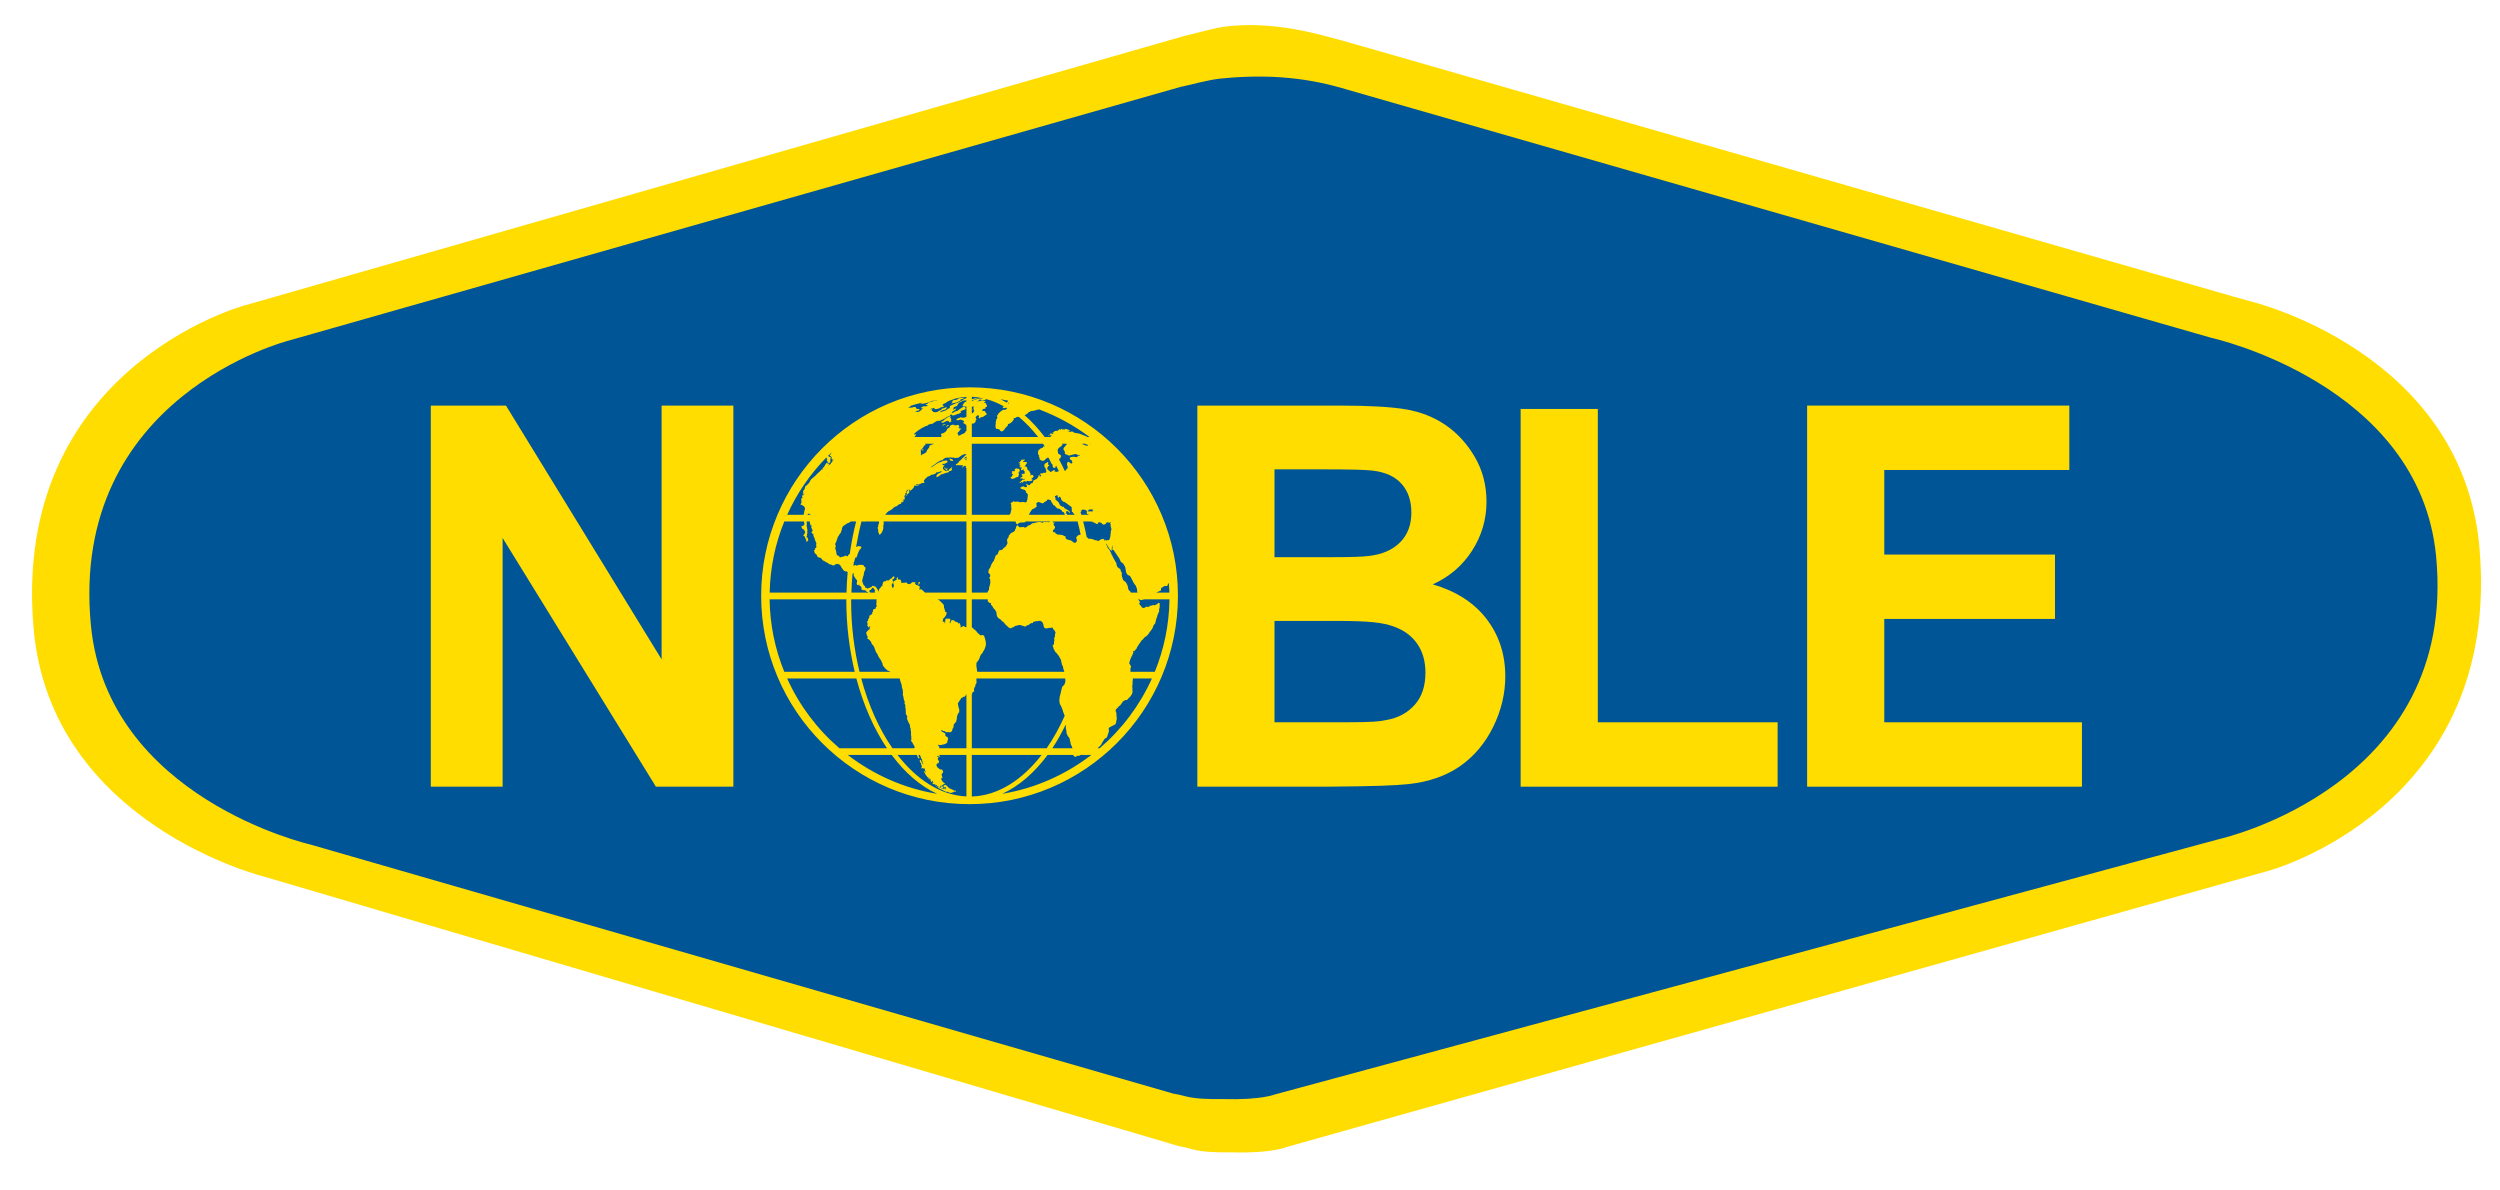 <?xml version="1.0" encoding="UTF-8" standalone="no"?>
<!DOCTYPE svg PUBLIC "-//W3C//DTD SVG 1.1//EN" "http://www.w3.org/Graphics/SVG/1.1/DTD/svg11.dtd">
<svg viewBox="0 0 147 70" width="458.258" height="218.218" version="1.1" xmlns="http://www.w3.org/2000/svg" xmlns:xlink="http://www.w3.org/1999/xlink" xml:space="preserve" xmlns:serif="http://www.serif.com/" style="fill-rule:evenodd;clip-rule:evenodd;stroke-linejoin:round;stroke-miterlimit:1.414;">
    <g transform="matrix(1,0,0,1,-42,-56)">
        <g>
            <clipPath id="_clip1">
                <rect x="43.884" y="57.477" width="144" height="66.289"/>
            </clipPath>
            <g clip-path="url(#_clip1)">
                <path d="M57.453,75.737C57.453,75.737 44.242,79.051 45.555,92.813C46.546,103.198 58.703,105.967 58.703,105.967L110.481,120.912C111.342,121.037 111.27,121.26 113.466,121.238C115.755,121.303 116.56,120.962 116.56,120.962L173.248,105.631C173.248,105.631 187.527,102.451 186.213,88.692C185.221,78.307 172.71,75.576 172.71,75.576L120.927,60.703C118.686,60.019 116.346,59.726 113.32,60.029C112.543,60.106 111.617,60.389 110.904,60.533L57.453,75.737Z" style="fill:rgb(0,85,150);fill-rule:nonzero;"/>
                <path d="M121.238,61.277C119.041,60.607 116.746,60.322 113.781,60.619C113.018,60.694 112.11,60.97 111.411,61.111L59.009,76.018C59.009,76.018 46.056,79.267 47.344,92.758C48.316,102.938 60.234,105.653 60.234,105.653L110.995,120.307C111.841,120.43 111.772,120.648 113.923,120.626C116.168,120.689 116.956,120.355 116.956,120.355L172.533,105.326C172.533,105.326 186.532,102.209 185.244,88.718C184.271,78.535 172.006,75.859 172.006,75.859L121.238,61.277ZM117.646,123.446C117.646,123.446 116.812,123.826 114.436,123.758C112.156,123.782 112.231,123.535 111.336,123.398L57.606,107.568C57.606,107.568 44.993,104.508 43.977,92.964C42.631,77.674 56.348,73.97 56.348,73.97L111.666,58.106C112.407,57.948 113.368,57.631 114.175,57.547C117.315,57.204 120.089,58.166 122.485,58.831L173.356,73.447L174.319,73.716C174.319,73.716 186.775,76.656 187.792,88.2C189.136,103.49 175.42,107.194 175.42,107.194" style="fill:rgb(255,221,0);fill-rule:nonzero;"/>
            </g>
        </g>
        <path d="M67.331,102.257L67.331,79.848L71.751,79.848L80.902,94.771L80.902,79.848L85.122,79.848L85.122,102.257L80.567,102.257L71.553,87.631L71.553,102.257" style="fill:rgb(255,221,0);fill-rule:nonzero;"/>
        <g>
            <path d="M120.571,92.51C122.615,92.51 123.312,92.618 123.925,92.83C124.538,93.043 125.006,93.384 125.33,93.85C125.654,94.315 125.816,94.882 125.816,95.551C125.816,96.341 125.606,96.972 125.186,97.442C124.766,97.913 124.223,98.21 123.554,98.33C123.118,98.422 122.723,98.47 121.103,98.47L116.941,98.47L116.941,92.51L120.571,92.51ZM112.404,102.257L120.019,102.257C122.896,102.235 124.082,102.185 124.835,102.103C126.034,101.971 127.044,101.616 127.863,101.042C128.682,100.466 129.328,99.698 129.803,98.736C130.274,97.774 130.511,96.785 130.511,95.767C130.511,94.474 130.142,93.348 129.406,92.39C128.669,91.435 127.616,90.758 126.246,90.36C127.217,89.923 127.987,89.266 128.554,88.387C129.121,87.509 129.406,86.546 129.406,85.495C129.406,84.528 129.176,83.652 128.719,82.87C128.262,82.09 127.691,81.468 127.004,80.995C126.316,80.527 125.54,80.218 124.67,80.071C123.802,79.922 122.482,79.848 120.712,79.848L112.404,79.848L112.404,102.257ZM119.52,83.597C121.634,83.597 122.282,83.623 122.727,83.674C123.475,83.765 124.04,84.026 124.419,84.458C124.798,84.89 124.988,85.45 124.988,86.141C124.988,86.863 124.768,87.446 124.328,87.888C123.888,88.33 123.283,88.596 122.515,88.687C122.09,88.738 121.634,88.764 119.884,88.764L116.941,88.764L116.941,83.597" style="fill:rgb(255,221,0);fill-rule:nonzero;"/>
            <path d="M131.414,102.257L131.414,80.047L135.952,80.047L135.952,98.47L146.524,98.47L146.524,102.257" style="fill:rgb(255,221,0);fill-rule:nonzero;"/>
            <path d="M148.259,102.257L148.259,79.848L163.676,79.848L163.676,83.635L152.795,83.635L152.795,88.608L162.834,88.608L162.834,92.393L152.795,92.393L152.795,98.47L164.419,98.47L164.419,102.257" style="fill:rgb(255,221,0);fill-rule:nonzero;"/>
            <path d="M94.921,89.918L94.917,89.914C94.917,89.914 94.918,89.914 94.918,89.916C94.919,89.916 94.92,89.918 94.921,89.918Z" style="fill:rgb(255,221,0);"/>
            <path d="M94.925,89.923C94.924,89.923 94.922,89.921 94.921,89.918L94.929,89.928C94.928,89.928 94.926,89.926 94.925,89.923Z" style="fill:rgb(255,221,0);"/>
            <path d="M94.914,89.909C94.912,89.909 94.911,89.906 94.911,89.906L94.917,89.914C94.916,89.911 94.914,89.911 94.914,89.909Z" style="fill:rgb(255,221,0);"/>
            <path d="M93.564,87.538C93.563,87.538 93.561,87.54 93.56,87.54L93.584,87.533C93.582,87.533 93.578,87.535 93.573,87.535C93.57,87.535 93.566,87.538 93.564,87.538Z" style="fill:rgb(255,221,0);"/>
            <path d="M95.946,90.365L96.037,90.365L96.073,90.312L96.087,90.214L95.989,90.235L96.009,90.252L96.002,90.334" style="fill:rgb(255,221,0);"/>
            <path d="M97.47,80.957L97.371,81.017L97.463,81.01L97.618,80.94L97.626,80.933L97.568,80.933" style="fill:rgb(255,221,0);"/>
            <path d="M97.612,83.554L97.554,83.532L97.576,83.47L97.52,83.515L97.54,83.554L97.59,83.597L97.669,83.645L97.696,83.582L97.775,83.546L97.682,83.554" style="fill:rgb(255,221,0);"/>
            <path d="M97.994,83.018L97.944,82.99L97.873,82.973L97.795,82.973L97.853,83.018L97.853,83.064L97.909,83.088L97.974,83.102L98.044,83.102L98.036,83.05" style="fill:rgb(255,221,0);"/>
            <path d="M97.632,81.077L97.632,81.115L97.739,81.053L97.809,80.993L97.732,80.993" style="fill:rgb(255,221,0);"/>
            <path d="M97.938,80.678L97.93,80.626L97.881,80.58L97.873,80.52L97.93,80.45L97.775,80.506L97.675,80.566L97.554,80.654L97.469,80.738L97.306,80.798L97.428,80.798L97.349,80.875L97.448,80.858L97.576,80.798L97.689,80.746L97.753,80.746L97.789,80.782L97.809,80.837L97.958,80.777L97.91,80.738" style="fill:rgb(255,221,0);"/>
            <path d="M95.966,84.502L95.896,84.516L95.811,84.53L95.783,84.576L95.874,84.562L95.966,84.547L96.072,84.502L96.045,84.47" style="fill:rgb(255,221,0);"/>
            <path d="M97.554,102.168L97.511,102.151L97.511,102.197L97.456,102.197L97.491,102.271L97.54,102.302L97.605,102.271L97.632,102.302L97.576,102.338L97.646,102.422L97.597,102.408L97.52,102.334L97.526,102.408L97.47,102.384L97.371,102.355L97.293,102.317L97.164,102.264L97.058,102.218L96.959,102.182L97.009,102.218L97.094,102.264L97.158,102.271L97.15,102.317L97.236,102.355L97.264,102.401L97.335,102.401L97.391,102.454L97.448,102.454L97.476,102.49L97.605,102.545L97.697,102.574L97.732,102.545L97.789,102.595L97.86,102.626L97.924,102.61L98.022,102.648L97.958,102.588L98.044,102.588L98.101,102.545L98.193,102.545L98.227,102.528L98.207,102.49L98.136,102.49L98.064,102.468L97.994,102.422L97.895,102.384L97.795,102.334L97.739,102.271L97.689,102.218L97.59,102.151" style="fill:rgb(255,221,0);"/>
            <path d="M98.022,79.565L97.944,79.618L98.022,79.618L97.987,79.668L97.93,79.738L98.101,79.692L98.243,79.668L98.398,79.594L98.504,79.526L98.454,79.495L98.639,79.445L98.724,79.375L98.597,79.406L98.526,79.399L98.412,79.414L98.314,79.459L98.249,79.519L98.157,79.51L98.058,79.534" style="fill:rgb(255,221,0);"/>
            <path d="M96.179,82.454L96.222,82.476L96.278,82.507L96.299,82.44L96.271,82.423" style="fill:rgb(255,221,0);"/>
            <path d="M101.485,84.043L101.421,84.043L101.442,84.113L101.492,84.158L101.591,84.142L101.676,84.113L101.761,84.06L101.868,84.043L101.888,83.976L101.91,83.909L101.904,83.827L101.888,83.758L101.967,83.705L101.953,83.623L101.925,83.57L101.854,83.556L101.776,83.542L101.691,83.57L101.641,83.638L101.691,83.662L101.655,83.705L101.591,83.705L101.52,83.705L101.485,83.758L101.535,83.789L101.478,83.827L101.527,83.88L101.585,83.88L101.52,83.962" style="fill:rgb(255,221,0);"/>
            <path d="M101.995,83.239L101.946,83.314L101.946,83.366L102.009,83.345L101.995,83.412L101.917,83.465L101.981,83.465L101.981,83.518L102.038,83.45L102.074,83.503L102.031,83.602L102.06,83.652L102.144,83.623L102.222,83.602L102.186,83.662L102.23,83.722L102.278,83.722L102.244,83.789L102.244,83.856L102.18,83.863L102.081,83.856L102.095,83.894L102.052,83.947L102.115,83.947L102.115,84.029L102.06,84.06L101.995,84.098L102.009,84.142L102.087,84.127L102.138,84.142L102.195,84.18L102.272,84.142L102.23,84.209L102.173,84.209L102.109,84.209L102.06,84.278L102.003,84.329L101.932,84.391L101.989,84.406L102.06,84.346L102.152,84.377L102.173,84.31L102.25,84.293L102.336,84.324L102.407,84.278L102.491,84.293L102.576,84.293L102.676,84.264L102.726,84.194L102.634,84.18L102.684,84.113L102.746,84.074L102.775,84L102.746,83.947L102.684,83.923L102.634,83.923L102.599,83.962L102.57,83.93L102.606,83.894L102.591,83.842L102.563,83.796L102.542,83.743L102.513,83.676L102.443,83.652L102.407,83.585L102.393,83.503L102.357,83.45L102.294,83.422L102.222,83.422L102.272,83.383L102.322,83.328L102.357,83.261L102.385,83.208L102.371,83.165L102.287,83.165L102.222,83.165L102.144,83.172L102.18,83.112L102.264,83.057L102.25,83.021L102.158,83.028L102.066,83.028L102.031,83.095L101.981,83.148L101.975,83.201L101.925,83.172L101.889,83.201L101.925,83.239" style="fill:rgb(255,221,0);"/>
            <path d="M108.473,95.501L108.468,95.402L108.475,95.29L108.51,95.191L108.453,95.093L108.396,94.997L108.425,94.898L108.453,94.793L108.496,94.694L108.532,94.61L108.589,94.5L108.637,94.387L108.637,94.265L108.701,94.289L108.766,94.205L108.83,94.138L108.865,94.039L108.922,93.972L108.972,93.874L109.042,93.792L109.085,93.708L109.147,93.641L109.205,93.595L109.268,93.514L109.333,93.446L109.404,93.415L109.468,93.348L109.531,93.278L109.581,93.197L109.645,93.115L109.686,93.055L109.751,92.971L109.786,92.89L109.822,92.791L109.865,92.722L109.927,92.654L109.95,92.542L109.971,92.46L109.999,92.362L110.035,92.28L110.056,92.182L110.084,92.114L110.12,92.03L110.162,91.932L110.155,91.819L110.183,91.735L110.19,91.625L110.19,91.474L110.098,91.445L110.042,91.526L109.964,91.555L109.879,91.594L109.801,91.572L109.73,91.608L109.645,91.608L109.56,91.67L109.489,91.692L109.397,91.67L109.326,91.721L109.255,91.752L109.176,91.735L109.128,91.692L109.071,91.608L109.014,91.541L108.964,91.488L109.035,91.445L109,91.346L108.936,91.262L108.917,91.241L109.004,91.241L109.023,91.27L109.086,91.289L109.232,91.255L109.266,91.241L110.765,91.241C110.745,92.748 110.44,94.183 109.903,95.501L108.473,95.501ZM106.658,99.998L106.545,99.998L106.554,99.986L106.611,99.926L106.675,99.866L106.745,99.79L106.788,99.708L106.837,99.617L106.894,99.535L106.937,99.458L107.022,99.398L107.086,99.355L107.121,99.257L107.156,99.144L107.192,99.053L107.206,98.971L107.213,98.911L107.171,98.88L107.235,98.767L107.305,98.738L107.355,98.707L107.461,98.654L107.532,98.623L107.588,98.58L107.632,98.482L107.639,98.383L107.66,98.309L107.667,98.194L107.652,98.112L107.646,97.985L107.632,97.872L107.596,97.812L107.616,97.714L107.681,97.646L107.737,97.601L107.795,97.517L107.857,97.488L107.929,97.39L107.986,97.308L108.043,97.231L108.113,97.193L108.177,97.164L108.284,97.15L108.333,97.08L108.418,97.006L108.475,96.938L108.532,96.854L108.574,96.773L108.595,96.674L108.582,96.562L108.589,96.463L108.574,96.35L108.595,96.238L108.595,96.156L108.582,96.254L108.608,95.959L108.614,95.894L109.733,95.894C109.018,97.481 107.964,98.88 106.658,99.998ZM106.384,87.763L106.313,87.732L106.249,87.703L106.171,87.689L106.086,87.672L106.008,87.689L105.965,87.612L105.904,87.612C105.84,87.29 105.77,86.974 105.691,86.664L106.127,86.664L106.124,86.669L106.255,86.669L106.242,86.712L106.319,86.712L106.49,86.82L106.581,86.772L106.589,86.7L106.669,86.712L106.776,86.76L106.82,86.82L106.892,86.851L106.996,86.82L107.093,86.7L107.234,86.743L107.286,86.683L107.308,86.729L107.276,86.789L107.311,86.851L107.302,86.911L107.355,87.125L107.325,87.202L107.282,87.586L107.227,87.749L107.128,87.763L107.05,87.778L106.994,87.732L106.986,87.792L106.923,87.763L106.923,87.703L106.831,87.689L106.753,87.703L106.682,87.749L106.618,87.792L106.554,87.816L106.462,87.763L106.384,87.763ZM100.926,102.677C101.918,102.226 102.824,101.434 103.598,100.392L105.037,100.392L105.036,100.409L105.058,100.392L105.103,100.392L105.136,100.438L105.186,100.498L105.264,100.498L105.313,100.454L105.391,100.438L105.483,100.438L105.533,100.392L105.824,100.392L105.887,100.409L105.902,100.392L106.168,100.392C104.664,101.546 102.88,102.355 100.926,102.677ZM99.143,100.392L103.245,100.392C102.104,101.866 100.686,102.785 99.143,102.835L99.143,100.392ZM99.143,96.823L99.164,96.823L99.156,96.742L99.221,96.694L99.285,96.641L99.27,96.545L99.285,96.454L99.348,96.355L99.355,96.259L99.419,96.161L99.419,96.062L99.412,95.971L99.412,95.894L104.633,95.894L104.646,96.012L104.633,96.125L104.604,96.209L104.562,96.29L104.497,96.336L104.449,96.42L104.42,96.53L104.392,96.643L104.371,96.742L104.348,96.84L104.314,96.938L104.307,97.037L104.292,97.133L104.292,97.217L104.3,97.308L104.335,97.428L104.377,97.488L104.413,97.57L104.449,97.668L104.491,97.759L104.512,97.872L104.555,97.954L104.576,98.035L104.609,98.078C104.297,98.782 103.94,99.425 103.542,99.998L99.143,99.998L99.143,96.823ZM99.143,91.241L100.082,91.241L100.082,91.361L100.138,91.414L100.202,91.459L100.258,91.445L100.273,91.572L100.33,91.608L100.379,91.692L100.415,91.766L100.477,91.819L100.535,91.903L100.585,91.985L100.598,92.083L100.606,92.165L100.634,92.249L100.705,92.347L100.783,92.39L100.854,92.446L100.918,92.527L101.016,92.587L101.088,92.686L101.152,92.753L101.23,92.82L101.315,92.904L101.393,92.933L101.45,92.95L101.527,92.89L101.613,92.873L101.676,92.806L101.768,92.791L101.854,92.767L101.916,92.753L101.996,92.753L102.109,92.791L102.18,92.806L102.272,92.851L102.329,92.806L102.407,92.767L102.471,92.753L102.534,92.707L102.619,92.64L102.719,92.64L102.754,92.573L102.846,92.542L102.924,92.527L102.995,92.527L103.08,92.506L103.172,92.506L103.243,92.542L103.321,92.626L103.356,92.753L103.385,92.89L103.476,92.95L103.548,92.95L103.626,92.933L103.697,92.918L103.775,92.918L103.838,92.904L103.902,92.904L103.917,93.002L103.973,93.017L104.016,93.098L104.065,93.182L104.037,93.295L104.03,93.415L104.002,93.497L103.966,93.581L104.016,93.612L103.98,93.694L103.98,93.792L103.966,93.89L103.888,93.958L103.931,94.056L103.952,94.152L104.002,94.236L104.052,94.334L104.129,94.402L104.179,94.469L104.228,94.529L104.278,94.596L104.314,94.68L104.363,94.762L104.399,94.846L104.399,94.93L104.427,94.973L104.434,95.057L104.468,95.124L104.512,95.222L104.519,95.318L104.555,95.402L104.583,95.501L99.46,95.501L99.462,95.482L99.441,95.386L99.433,95.287L99.412,95.189L99.412,95.09L99.419,94.963L99.483,94.896L99.54,94.812L99.596,94.702L99.625,94.603L99.674,94.505L99.703,94.459L99.774,94.392L99.809,94.308L99.866,94.226L99.901,94.145L99.936,94.046L99.965,93.948L99.972,93.818L99.958,93.722L99.93,93.602L99.901,93.49L99.859,93.377L99.774,93.338L99.696,93.36L99.618,93.338L99.568,93.278L99.49,93.226L99.441,93.156L99.391,93.096L99.313,93.029L99.235,92.962L99.156,92.894L99.143,92.894L99.143,91.241ZM99.143,86.664L101.703,86.664L101.707,86.669L101.768,86.806L101.834,86.834L101.902,86.76L101.969,86.729L102.276,86.712L102.307,86.664L103.744,86.664L103.711,86.693L103.64,86.71L103.541,86.678L103.491,86.71L103.392,86.678L103.335,86.724L103.272,86.738L103.229,86.71L103.151,86.693L103.073,86.693L103.016,86.71L102.953,86.71L102.889,86.738L102.797,86.755L102.705,86.77L102.634,86.815L102.57,86.875L102.506,86.89L102.435,86.904L102.407,86.964L102.315,87.01L102.251,87.026L102.173,86.978L102.116,86.995L102.024,86.995L101.967,87.01L101.882,86.95L101.854,86.89L101.783,86.904L101.748,86.995L101.726,87.07L101.691,87.146L101.655,87.228L101.57,87.288L101.492,87.319L101.421,87.365L101.372,87.439L101.315,87.499L101.308,87.566L101.272,87.643L101.223,87.689L101.216,87.845L101.251,87.905L101.209,88.01L101.159,88.094L101.102,88.169L101.016,88.214L100.968,88.296L100.867,88.342L100.762,88.358L100.712,88.44L100.684,88.531L100.649,88.598L100.571,88.644L100.535,88.69L100.506,88.788L100.477,88.862L100.436,88.975L100.372,89.057L100.323,89.134L100.28,89.215L100.236,89.345L100.195,89.419L100.145,89.472L100.131,89.561L100.11,89.659L100.167,89.726L100.223,89.803L100.223,89.902L100.167,89.969L100.216,90.065L100.23,90.156L100.23,90.254L100.216,90.35L100.188,90.449L100.159,90.547L100.152,90.677L100.096,90.758L100.06,90.842L100.054,90.845L99.143,90.845L99.143,86.664ZM99.143,82.09L103.327,82.09C103.365,82.14 103.397,82.202 103.433,82.255L103.425,82.27L103.368,82.231L103.296,82.342L103.206,82.354L103.025,82.514L103.06,82.565L103.024,82.615L103.056,82.74L103.109,82.805L103.079,82.855L103.099,82.908L103.172,82.894L103.126,82.944L103.123,83.009L103.253,83.088L103.338,83.1L103.42,83.062L103.532,82.944L103.582,82.944L103.608,82.894L103.664,82.932L103.835,83.27L103.904,83.335L103.886,83.388L103.937,83.508L104.07,83.508L104.053,83.455L104.095,83.388L104.103,83.388C104.157,83.494 104.211,83.597 104.263,83.702L104.114,83.75L103.991,83.71L104.033,83.683L103.988,83.628L103.789,83.75L103.726,83.75L103.738,83.695L103.635,83.654L103.631,83.614L103.565,83.573L103.627,83.414L103.694,83.388L103.688,83.335L103.626,83.335L103.634,83.165L103.566,83.179L103.53,83.23L103.455,83.244L103.403,83.335L103.424,83.482L103.48,83.52L103.487,83.602L103.528,83.654L103.495,83.683L103.534,83.722L103.493,83.762L103.489,83.815L103.358,83.789L103.326,83.83L103.225,83.83L103.164,83.858L103.167,83.928L103.214,83.94L103.216,83.981L103.173,84.022L103.125,83.993L103.121,83.914L103.085,83.928L103.044,84.048L102.964,84.158L102.761,84.257L102.733,84.382L102.581,84.451L102.562,84.521L102.437,84.521L102.409,84.451L102.342,84.451L102.396,84.634L102.25,84.648L102.213,84.59L102.007,84.648L102.014,84.732L102.267,84.816L102.334,84.902L102.323,84.946L102.412,85.032L102.442,85.104L102.408,85.378L102.355,85.524L102.293,85.538L102.119,85.507L102.015,85.538L101.841,85.493L101.667,85.507L101.576,85.466L101.53,85.538L101.456,85.553L101.423,85.596L101.468,85.699L101.453,85.774L101.476,85.92L101.418,86.186L101.371,86.246L101.367,86.27L99.143,86.27L99.143,82.09ZM99.143,80.904L99.256,80.904L99.37,80.806L99.355,80.746L99.412,80.678L99.405,80.626L99.362,80.566L99.384,80.498L99.504,80.4L99.575,80.474L99.54,80.558L99.589,80.602L99.689,80.534L99.816,80.506L99.887,80.45L100.022,80.369L100.008,80.316L99.972,80.27L99.93,80.227L99.915,80.165L99.787,80.165L99.745,80.114L99.823,80.045L99.951,80.023L99.93,79.963L100.028,79.91L100.043,79.843L99.993,79.795L99.979,79.721L99.944,79.692L99.845,79.675L99.936,79.615L99.972,79.572L99.859,79.586L99.823,79.555L99.774,79.548L99.625,79.586L99.54,79.586L99.412,79.625L99.533,79.565L99.582,79.505L99.703,79.45L99.724,79.414L99.618,79.428L99.455,79.466L99.277,79.519L99.164,79.586L99.143,79.598L99.143,79.56L99.171,79.541L99.298,79.488L99.397,79.45L99.561,79.421L99.469,79.414L99.362,79.414L99.242,79.45L99.143,79.478L99.143,79.416L99.15,79.414L99.143,79.406L99.143,79.332C99.37,79.339 99.593,79.375 99.814,79.423L99.781,79.428L99.689,79.466L99.625,79.526L99.682,79.541L99.781,79.526L99.873,79.541L99.944,79.495L99.982,79.466C100.34,79.56 100.69,79.704 101.029,79.896L100.95,79.954L100.993,80.002L101.135,79.978L101.158,79.966C101.18,79.98 101.203,79.99 101.225,80.002L101.12,80.098L100.993,80.098L100.879,80.16L100.787,80.242L100.709,80.316L100.674,80.39L100.61,80.46L100.653,80.534L100.624,80.618L100.56,80.7L100.582,80.746L100.546,80.806L100.553,80.918L100.538,80.971L100.538,81.13L100.582,81.218L100.702,81.228L100.773,81.257L100.794,81.317L100.887,81.37L100.964,81.348L101.05,81.264L101.099,81.19L101.163,81.115L101.248,81.038L101.269,80.942L101.383,80.897L101.489,80.82L101.553,80.746L101.603,80.678L101.61,80.58L101.688,80.587L101.752,80.534L101.865,80.506L101.901,80.506C102.302,80.842 102.685,81.235 103.041,81.694L99.143,81.694L99.143,80.904ZM99.143,80.088L99.277,80.045L99.248,80.114L99.291,80.16L99.242,80.227L99.199,80.287L99.143,80.311L99.143,80.088ZM99.143,79.925L99.263,79.879L99.228,79.932L99.27,80.002L99.143,80.081L99.143,79.925ZM101.333,79.675L101.311,79.742C101.294,79.73 101.277,79.723 101.26,79.714L101.333,79.675ZM101.285,79.56L101.269,79.572L101.248,79.625L101.182,79.67C101.064,79.606 100.95,79.529 100.83,79.474C100.983,79.498 101.134,79.529 101.285,79.56ZM102.34,80.369L102.411,80.309L102.475,80.249L102.574,80.196L102.659,80.16L102.765,80.16L102.886,80.122L102.992,80.098L103.096,80.071C104.166,80.472 105.164,81.019 106.062,81.694L105.927,81.694L105.91,81.674L105.485,81.502L105.137,81.437L105.111,81.391L105.021,81.367L104.97,81.391L104.868,81.379L104.749,81.334L104.85,81.346L104.914,81.302L104.722,81.235L104.611,81.214L104.582,81.29L104.536,81.235L104.483,81.278L104.453,81.204L104.402,81.226L104.377,81.269L104.296,81.235L104.194,81.324L104.006,81.346L103.963,81.413L103.886,81.437L103.9,81.48L103.948,81.492L103.889,81.535L103.87,81.492L103.827,81.526L103.828,81.458L103.71,81.535L103.765,81.571L103.664,81.593L103.615,81.65L103.693,81.605L103.862,81.583L103.785,81.65L103.775,81.694L103.425,81.694C103.057,81.206 102.662,80.777 102.245,80.412L102.34,80.369ZM106.133,82.09L106.16,82.109L106.064,82.09L106.133,82.09ZM105.619,82.09L105.796,82.09L105.872,82.135L105.937,82.135L105.977,82.207L105.865,82.207L105.63,82.109L105.619,82.09ZM104.341,82.894L104.406,82.817L104.37,82.766L104.219,82.666L104.187,82.452L104.253,82.342L104.424,82.219L104.484,82.123L104.418,82.09L104.728,82.09L104.706,82.147L104.542,82.342L104.526,82.414L104.615,82.565L104.616,82.69L104.855,82.79L105.183,82.704L105.296,82.704L105.39,82.766L105.451,82.754L105.515,82.817L105.409,82.79L105.317,82.882L105.111,82.855L104.946,82.882L104.892,82.92L104.953,83.047L105.015,83.062L105.059,83.218L105.018,83.256L104.954,83.244L104.846,83.153L104.772,83.165L104.735,83.297L104.783,83.467L104.766,83.549L104.695,83.59L104.682,83.654L104.633,83.683L104.607,83.683C104.495,83.45 104.385,83.218 104.263,82.999L104.38,82.92L104.341,82.894ZM104.236,85.277L104.273,85.248L104.277,85.188L104.364,85.248L104.425,85.421L104.538,85.507L104.611,85.524L105.012,85.817L105.027,86.083L105.085,86.129L105.185,86.27L104.749,86.27L104.745,86.232L104.676,86.186L104.714,86.038L104.835,86.083L104.852,86.141L104.896,86.158L104.911,86.098L104.838,86.023L104.556,85.86L104.582,85.802L104.477,85.802L104.332,85.714L104.24,85.524L104.062,85.378L104.062,85.262L104.027,85.217L104.032,85.162L104.082,85.162L104.138,85.116L104.2,85.13L104.185,85.176L104.236,85.277ZM102.934,85.596L103.055,85.507L103.285,85.596L103.356,85.582L103.406,85.524L103.546,85.45L103.573,85.392L103.623,85.363L103.8,85.421L103.817,85.507L103.921,85.654L103.936,85.714L103.999,85.714L104.126,85.86L104.192,85.906L104.277,85.906L104.435,86.023L104.475,86.098L104.563,86.129L104.615,86.27L102.525,86.27L102.517,86.215L102.687,85.949L102.824,85.891L102.959,85.788L102.934,85.596ZM104.675,98.849L104.697,98.94L104.711,99.053L104.718,99.144L104.76,99.211L104.789,99.288L104.853,99.355L104.895,99.43L104.909,99.535L104.938,99.617L104.952,99.722L104.98,99.806L105.023,99.881L105.058,99.986L105.058,99.998L103.876,99.998C104.162,99.574 104.419,99.103 104.66,98.614L104.675,98.669L104.668,98.767L104.675,98.849ZM105.306,87.689L105.32,87.763L105.306,87.845L105.264,87.89L105.214,87.922L105.143,87.905L105.065,87.845L104.973,87.778L104.853,87.749L104.775,87.732L104.697,87.689L104.661,87.643L104.654,87.545L104.576,87.514L104.491,87.47L104.413,87.454L104.307,87.439L104.215,87.439L104.151,87.408L104.065,87.365L104.037,87.288L103.986,87.305L103.924,87.274L103.909,87.19L103.952,87.146L104.009,87.086L104.037,87.01L104.016,86.935L103.973,86.904L103.945,86.798L103.986,86.77L104.016,86.693L103.931,86.738L103.896,86.664L105.364,86.664C105.431,86.918 105.486,87.18 105.544,87.442L105.526,87.439L105.448,87.454L105.377,87.485L105.306,87.566L105.277,87.629L105.306,87.689ZM105.995,86.27L105.587,86.27C105.57,86.21 105.548,86.155 105.532,86.098L105.571,86.098L105.585,86.054L105.546,86.009L105.608,86.009L105.634,85.963L105.826,85.98L105.878,86.038L105.94,86.023L105.898,86.083L105.905,86.129L105.901,86.232L106.006,86.215L105.992,86.261L105.995,86.27ZM106.297,86.009L106.236,86.023L106.256,86.069L105.952,86.069L106.036,85.963L106.212,85.949L106.297,86.009ZM107.384,88.169L107.419,88.063L107.42,88.145L107.402,88.334L107.473,88.334L107.815,88.838L107.901,89.03L108.047,89.141L108.156,89.33L108.225,89.686L108.313,89.813L108.414,89.846L108.484,89.926L108.672,90.295L108.785,90.442L108.853,90.622L108.871,90.799L108.887,90.845L108.498,90.845L108.488,90.842L108.446,90.744L108.39,90.73L108.347,90.646L108.326,90.547L108.305,90.434L108.255,90.336L108.213,90.254L108.135,90.18L108.056,90.127L108.006,90.014L107.986,89.94L107.957,89.825L107.964,89.726L107.957,89.659L107.901,89.585L107.886,89.472L107.83,89.434L107.766,89.388L107.708,89.345L107.667,89.246L107.646,89.177L107.646,89.102L107.588,89.035L107.546,88.944L107.496,88.862L107.447,88.771L107.412,88.69L107.355,88.598L107.334,88.517L107.291,88.457L107.263,88.373L107.213,88.313L107.149,88.229L107.106,88.154L107.086,88.08L107.036,87.996L107.064,87.965L107.1,88.049L107.149,88.14L107.192,88.2L107.227,88.267L107.284,88.327L107.347,88.387L107.384,88.358L107.369,88.282L107.384,88.169ZM110.263,90.72L110.271,90.588L110.339,90.54L110.475,90.458L110.61,90.458L110.664,90.41L110.674,90.314L110.726,90.295C110.737,90.478 110.758,90.66 110.762,90.845L109.978,90.845L110.263,90.72ZM98.826,79.411L98.724,79.45L98.646,79.495L98.54,79.565L98.441,79.615L98.327,79.675L98.207,79.714L98.051,79.783L97.881,79.858L97.831,79.932L97.866,79.985L97.725,80.045L97.647,80.114L97.47,80.182L97.434,80.182L97.307,80.249L97.292,80.203L97.413,80.129L97.596,80.076L97.661,80.002L97.661,79.932L97.491,80.002L97.335,80.045L97.37,80.098L97.243,80.143L97.101,80.227L96.981,80.242L96.874,80.22L96.839,80.174L96.788,80.136L96.832,80.062L96.696,80.076L96.688,80.078C96.711,80.062 96.734,80.042 96.757,80.028L96.788,80.023L96.952,79.978L96.937,80.023L96.973,80.062L97.101,80.045L97.257,80.002L97.307,79.954L97.413,79.939L97.541,79.879L97.455,79.858L97.42,79.819L97.441,79.774L97.604,79.692L97.697,79.625L97.789,79.572L97.966,79.51L98.101,79.466L98.113,79.45C98.347,79.392 98.585,79.349 98.826,79.337L98.826,79.411ZM98.826,79.603L98.816,79.608L98.689,79.675L98.668,79.735L98.611,79.795L98.597,79.858L98.646,79.903L98.753,79.903L98.826,79.91L98.826,80.273L98.809,80.294L98.826,80.292L98.826,80.508L98.696,80.558L98.583,80.558L98.476,80.534L98.405,80.58L98.342,80.587L98.242,80.657L98.227,80.707L98.363,80.707L98.468,80.678L98.554,80.686L98.604,80.722L98.66,80.746L98.696,80.784L98.639,80.844L98.668,80.897L98.71,80.918L98.781,80.942L98.774,80.978L98.824,81.017L98.826,81.017L98.826,81.346L98.824,81.348L98.753,81.386L98.746,81.437L98.653,81.499L98.547,81.535L98.476,81.588L98.348,81.626L98.348,81.535L98.306,81.521L98.306,81.461L98.348,81.408L98.42,81.334L98.455,81.264L98.526,81.204L98.462,81.19L98.391,81.19L98.356,81.151L98.427,81.108L98.391,81.07L98.376,81.017L98.342,80.978L98.207,81.01L98.143,81.01L98.086,80.978L98.008,80.971L97.902,81.01L97.837,81.07L97.86,81.108L97.774,81.168L97.675,81.228L97.688,81.264L97.633,81.348L97.568,81.408L97.463,81.475L97.385,81.482L97.327,81.535L97.335,81.588L97.37,81.61L97.334,81.694L95.763,81.694L95.818,81.641L95.867,81.55L95.818,81.535L95.74,81.55L95.775,81.482L95.867,81.408L95.974,81.317L96.073,81.257L96.172,81.19L96.314,81.115L96.434,81.053L96.527,81.031L96.619,80.957L96.739,80.933L96.86,80.904L96.945,80.837L97.108,80.746L97.243,80.746L97.406,80.678L97.562,80.602L97.654,80.534L97.866,80.436L97.86,80.39L97.986,80.376L97.973,80.414L98.058,80.436L98.221,80.376L98.405,80.316L98.526,80.242L98.468,80.203L98.568,80.136L98.696,80.098L98.816,80.016L98.731,80.002L98.781,79.954L98.71,79.932L98.617,79.932L98.512,80.002L98.405,80.076L98.292,80.16L98.136,80.203L98.058,80.263L97.966,80.287L98.001,80.203L98.115,80.136L98.2,80.076L98.227,80.009L98.015,80.098L98.058,80.03L98.093,79.978L98.065,79.939L98.235,79.889L98.306,79.819L98.32,79.774L98.356,79.721L98.427,79.661L98.547,79.615L98.59,79.572L98.696,79.548L98.781,79.548L98.826,79.531L98.826,79.603ZM98.826,82.09L98.81,82.09L98.826,82.09ZM96.382,82.09L96.926,82.09L96.902,82.102L96.775,82.152L96.661,82.198L96.647,82.265L96.619,82.334L96.547,82.423L96.491,82.507L96.47,82.589L96.342,82.673L96.208,82.726L96.179,82.786L96.144,82.726L96.157,82.658L96.144,82.606L96.151,82.536L96.137,82.469L96.222,82.387L96.278,82.32L96.306,82.25L96.434,82.13L96.382,82.09ZM98.826,82.721L98.816,82.726L98.753,82.786L98.682,82.853L98.597,82.937L98.512,83.033L98.412,83.117L98.342,83.184L98.37,83.198L98.285,83.258L98.214,83.297L98.2,83.374L98.299,83.342L98.391,83.357L98.568,83.357L98.639,83.374L98.617,83.424L98.54,83.47L98.597,83.486L98.696,83.402L98.753,83.388L98.809,83.402L98.737,83.486L98.816,83.438L98.788,83.515L98.826,83.515L98.826,86.27L94.052,86.27L94.081,86.232L94.152,86.143L94.251,86.059L94.343,86.014L94.435,85.954L94.506,85.894L94.563,85.834L94.648,85.788L94.712,85.774L94.797,85.706L94.875,85.646L94.96,85.63L95.01,85.586L94.946,85.586L95.038,85.524L95.081,85.524L95.123,85.478L95.152,85.418L95.095,85.418L95.031,85.418L95.095,85.39L95.152,85.375L95.173,85.39L95.201,85.315L95.201,85.253L95.173,85.193L95.201,85.133L95.251,85.058L95.201,84.998L95.257,85.013L95.279,84.953L95.307,84.862L95.357,84.802L95.428,84.773L95.377,84.833L95.35,84.893L95.293,84.967L95.329,84.998L95.3,85.044L95.343,85.044L95.293,85.104L95.228,85.193L95.272,85.178L95.336,85.09L95.414,85.013L95.463,84.967L95.463,84.862L95.485,84.773L95.513,84.802L95.513,84.862L95.605,84.802L95.69,84.713L95.761,84.622L95.733,84.59L95.804,84.53L95.888,84.487L95.967,84.456L96.094,84.456L96.172,84.427L96.222,84.374L96.229,84.41L96.293,84.389L96.278,84.41L96.378,84.389L96.385,84.374L96.321,84.374L96.342,84.298L96.314,84.269L96.364,84.223L96.378,84.178L96.442,84.118L96.512,84.065L96.527,84.034L96.605,84.005L96.69,83.974L96.768,83.899L96.782,83.93L96.867,83.899L96.945,83.875L97.03,83.832L97.058,83.772L97.151,83.772L97.243,83.741L97.363,83.688L97.327,83.741L97.413,83.726L97.307,83.786L97.236,83.815L97.137,83.875L97.073,83.945L97.058,84.019L97.094,84.065L97.186,84.005L97.278,83.945L97.342,83.885L97.406,83.885L97.505,83.846L97.647,83.801L97.767,83.772L97.81,83.71L97.895,83.688L97.994,83.628L97.945,83.568L97.994,83.486L97.98,83.455L97.902,83.53L97.81,83.599L97.774,83.674L97.717,83.659L97.633,83.688L97.562,83.674L97.498,83.614L97.447,83.582L97.447,83.501L97.491,83.402L97.555,83.328L97.441,83.357L97.406,83.275L97.526,83.275L97.596,83.244L97.688,83.198L97.717,83.148L97.704,83.102L97.647,83.071L97.548,83.088L97.455,83.102L97.356,83.148L97.271,83.177L97.165,83.215L97.066,83.275L96.973,83.342L96.895,83.402L96.81,83.455L96.711,83.486L96.796,83.424L96.867,83.374L96.952,83.314L97.023,83.258L97.115,83.184L97.214,83.131L97.335,83.064L97.413,83.064L97.476,82.99L97.555,82.937L97.654,82.906L97.803,82.906L97.895,82.891L97.952,82.906L98.093,82.906L98.136,82.937L98.227,82.92L98.334,82.92L98.42,82.867L98.496,82.807L98.575,82.757L98.696,82.709L98.809,82.702L98.826,82.692L98.826,82.721ZM98.826,82.966L98.774,82.937L98.66,82.99L98.737,82.906L98.809,82.853L98.826,82.836L98.826,82.966ZM98.826,83.059L98.795,83.064L98.76,83.004L98.826,82.968L98.826,83.059ZM98.826,90.845L96.387,90.845L96.385,90.84L96.314,90.77L96.243,90.71L96.165,90.643L96.045,90.674L96.08,90.562L96.066,90.463L95.981,90.432L95.916,90.394L95.867,90.41L95.825,90.334L95.782,90.266L95.91,90.235L95.825,90.235L95.726,90.235L95.633,90.235L95.556,90.312L95.478,90.35L95.392,90.334L95.329,90.295L95.315,90.252L95.251,90.252L95.187,90.266L95.095,90.266L95.01,90.281L94.987,90.214L94.987,90.139L94.932,90.086L94.861,90.072L94.797,90.072L94.79,89.935L94.718,89.988L94.733,90.072L94.67,90.115L94.598,90.154L94.535,90.185L94.52,90.295L94.563,90.41L94.549,90.53L94.457,90.562L94.457,90.478L94.421,90.41L94.471,90.312L94.513,90.252L94.499,90.168L94.471,90.072L94.549,90.034L94.598,89.959L94.577,89.906L94.535,89.89L94.477,89.935L94.435,90.005L94.364,90.034L94.308,90.086L94.23,90.139L94.13,90.115L94.087,90.185L94.024,90.168L93.96,90.199L93.918,90.266L93.889,90.365L93.882,90.463L93.818,90.478L93.769,90.562L93.691,90.643L93.677,90.794L93.62,90.689L93.577,90.629L93.535,90.562L93.478,90.492L93.422,90.478L93.358,90.449L93.287,90.449L93.244,90.516L93.166,90.545L93.081,90.576L92.996,90.612L92.946,90.562L92.883,90.562L92.869,90.478L92.812,90.432L92.762,90.365L92.734,90.281L92.706,90.199L92.692,90.115L92.727,90.034L92.741,89.935L92.784,89.822L92.797,89.724L92.819,89.611L92.869,89.53L92.897,89.388L92.876,89.357L92.819,89.318L92.777,89.237L92.713,89.22L92.67,89.206L92.592,89.22L92.521,89.206L92.443,89.237L92.365,89.258L92.287,89.22L92.188,89.273L92.181,89.266C92.188,89.198 92.195,89.131 92.204,89.064L92.238,88.994L92.258,88.896L92.308,88.74L92.323,88.822L92.387,88.723L92.422,88.61L92.458,88.512L92.5,88.416L92.55,88.318L92.628,88.243L92.648,88.159L92.621,88.13L92.55,88.13L92.493,88.106L92.415,88.13L92.339,88.159C92.426,87.655 92.526,87.156 92.654,86.674L92.676,86.669L92.688,86.664L92.781,86.664L92.797,86.7L92.833,86.669L92.828,86.664L93.662,86.664L93.663,86.669L93.691,86.683L93.684,86.774L93.641,86.858L93.62,86.918L93.67,86.902L93.613,87L93.606,87.06L93.634,87.12L93.641,87.204L93.641,87.302L93.684,87.362L93.684,87.437L93.748,87.422L93.79,87.391L93.854,87.302L93.904,87.19L93.938,87.077L93.938,86.969L93.946,86.858L93.966,86.798L93.953,86.7L93.956,86.664L98.826,86.664L98.826,90.845ZM98.826,92.88L98.781,92.88L98.703,92.834L98.632,92.81L98.554,92.863L98.468,92.894L98.49,92.796L98.455,92.712L98.427,92.63L98.348,92.669L98.327,92.602L98.227,92.57L98.15,92.532L98.058,92.465L97.973,92.465L97.923,92.503L97.874,92.652L97.837,92.616L97.86,92.532L97.888,92.405L97.796,92.366L97.717,92.39L97.647,92.366L97.583,92.419L97.583,92.532L97.562,92.669L97.519,92.532L97.434,92.585L97.441,92.465L97.47,92.366L97.533,92.306L97.583,92.239L97.647,92.141L97.661,91.99L97.576,91.975L97.548,91.838L97.505,91.711L97.505,91.598L97.434,91.493L97.385,91.45L97.313,91.38L97.25,91.313L97.178,91.267L97.132,91.241L98.826,91.241L98.826,92.88ZM98.826,99.998L97.231,99.998L97.229,99.962L97.229,99.902L97.158,99.84L97.144,99.766L97.193,99.811L97.285,99.811L97.378,99.797L97.434,99.78L97.519,99.766L97.59,99.737L97.647,99.706L97.704,99.66L97.704,99.586L97.732,99.511L97.746,99.42L97.704,99.329L97.64,99.314L97.583,99.24L97.59,99.149L97.526,99.089L97.392,99.029L97.349,98.969L97.356,98.899L97.447,98.983L97.533,98.983L97.59,99.029L97.682,99.06L97.753,99.043L97.845,99.06L97.909,99.043L97.966,98.998L98.001,98.94L97.994,98.87L98.044,98.81L98.072,98.719L98.072,98.63L98.115,98.561L98.164,98.501L98.221,98.441L98.242,98.35L98.264,98.254L98.264,98.162L98.292,98.064L98.327,97.975L98.37,97.913L98.398,97.877L98.405,97.786L98.398,97.687L98.363,97.598L98.342,97.469L98.32,97.37L98.363,97.298L98.412,97.214L98.468,97.14L98.512,97.056L98.575,97.027L98.653,96.965L98.703,96.996L98.746,96.898L98.824,96.898L98.788,96.84L98.826,96.83L98.826,99.998ZM97.099,100.392L97.145,100.392L97.122,100.404L97.099,100.392ZM98.826,102.83C97.303,102.761 95.905,101.849 94.775,100.392L95.913,100.392L95.916,100.404L95.945,100.466L95.988,100.579L96.066,100.594L96.059,100.526L96.008,100.466L96.023,100.404L96.014,100.392L96.101,100.392L96.094,100.404L96.151,100.526L96.165,100.594L96.215,100.654L96.215,100.73L96.257,100.774L96.229,100.812L96.271,100.872L96.293,100.963L96.25,100.901L96.215,100.872L96.208,100.812L96.172,100.774L96.172,100.73L96.101,100.668L96.08,100.73L96.087,100.795L96.151,100.872L96.157,100.918L96.172,100.978L96.215,101.016L96.165,101.03L96.215,101.074L96.172,101.143L96.208,101.203L96.243,101.16L96.314,101.189L96.378,101.189L96.385,101.287L96.42,101.362L96.477,101.446L96.364,101.347L96.321,101.362L96.349,101.414L96.398,101.489L96.442,101.587L96.491,101.626L96.527,101.7L96.59,101.707L96.583,101.753L96.647,101.851L96.661,101.722L96.69,101.798L96.746,101.851L96.696,101.837L96.732,101.918L96.746,101.986L96.81,101.95L96.788,101.887L96.867,101.971L96.888,102.031L96.803,102.017L96.86,102.098L96.937,102.13L96.945,102.084L97.009,102.151L97.08,102.168L97.108,102.204L97.172,102.25L97.278,102.288L97.3,102.25L97.307,102.182L97.363,102.197L97.37,102.25L97.3,102.288L97.356,102.334L97.463,102.355L97.484,102.338L97.427,102.264L97.392,102.182L97.441,102.137L97.491,102.137L97.47,102.098L97.526,102.098L97.611,102.115L97.498,102.031L97.434,101.964L97.378,101.887L97.342,101.806L97.363,101.753L97.42,101.722L97.392,101.64L97.363,101.556L97.385,101.498L97.434,101.446L97.455,101.383L97.427,101.302L97.392,101.249L97.3,101.249L97.206,101.189L97.129,101.129L97.073,101.045L97.066,100.963L97.086,100.918L97.144,100.872L97.214,100.872L97.186,100.812L97.222,100.79L97.178,100.699L97.144,100.639L97.144,100.579L97.2,100.526L97.101,100.495L97.137,100.435L97.206,100.495L97.271,100.495L97.257,100.45L97.22,100.392L98.826,100.392L98.826,102.83ZM91.851,100.392L94.433,100.392C95.209,101.434 96.116,102.228 97.11,102.679C95.151,102.36 93.36,101.551 91.851,100.392ZM88.285,95.894L92.354,95.894C92.768,97.459 93.387,98.858 94.155,99.998L91.36,99.998C90.055,98.88 89,97.483 88.285,95.894ZM87.253,91.241L91.764,91.241C91.764,91.253 91.763,91.267 91.763,91.279C91.763,92.76 91.942,94.181 92.257,95.501L88.116,95.501C87.578,94.183 87.273,92.748 87.253,91.241ZM88.116,86.664L89.267,86.664L89.274,86.683L89.288,86.746L89.303,86.813L89.267,86.887L89.182,86.933L89.111,86.918L89.147,86.986L89.14,87.046L89.175,87.077L89.211,87.12L89.267,87.12L89.288,87.19L89.338,87.233L89.331,87.331L89.288,87.422L89.225,87.49L89.303,87.535L89.338,87.602L89.367,87.677L89.408,87.746L89.408,87.874L89.53,87.775L89.508,87.694L89.487,87.602L89.43,87.602L89.43,87.518L89.466,87.49L89.445,87.422L89.473,87.362L89.466,87.264L89.48,87.173L89.459,87.077L89.452,86.986L89.423,86.918L89.445,86.827L89.436,86.746L89.423,86.669L89.423,86.664L89.616,86.664L89.615,86.7L89.636,86.798L89.657,86.887L89.735,86.902L89.693,87L89.735,87.077L89.742,87.144L89.778,87.144L89.785,87.204L89.735,87.264L89.714,87.317L89.756,87.362L89.827,87.408L89.827,87.518L89.863,87.578L89.898,87.648L89.918,87.746L89.947,87.806L89.976,87.888L90.005,87.948L89.983,88.075L90.012,88.13L89.99,88.19L89.918,88.258L89.934,88.303L89.87,88.349L89.884,88.445L89.918,88.543L89.99,88.589L90.04,88.656L90.068,88.74L90.154,88.783L90.232,88.8L90.267,88.8L90.317,88.867L90.38,88.949L90.444,88.98L90.508,89.009L90.572,89.062L90.636,89.078L90.698,89.122L90.763,89.177L90.847,89.191L90.926,89.22L91.004,89.258L91.096,89.206L91.181,89.16L91.259,89.16L91.316,89.177L91.373,89.206L91.422,89.258L91.444,89.304L91.493,89.388L91.543,89.453L91.578,89.515L91.642,89.568L91.706,89.597L91.784,89.597L91.843,89.64C91.808,90.038 91.784,90.439 91.775,90.845L87.257,90.845C87.287,89.369 87.588,87.96 88.116,86.664ZM89.667,86.27L89.477,86.27L89.487,86.249L89.53,86.189L89.586,86.232L89.636,86.218L89.657,86.263L89.667,86.27ZM90.606,82.882L90.593,82.92L90.621,82.966L90.65,83.004L90.593,83.05L90.629,83.071L90.629,83.117L90.692,83.117L90.643,83.162L90.685,83.198L90.727,83.23L90.813,83.198L90.827,83.131L90.82,83.064L90.827,82.99L90.862,82.906L90.813,82.877L90.742,82.853L90.707,82.807L90.673,82.819C90.757,82.733 90.848,82.654 90.937,82.57L90.876,82.642L90.855,82.702L90.785,82.757L90.806,82.807L90.862,82.838L90.898,82.877L90.898,82.937L90.905,82.99L90.926,83.033L91.04,82.99L90.948,83.071L90.955,83.117L90.912,83.184L90.87,83.215L90.834,83.29L90.714,83.374L90.735,83.342L90.657,83.374L90.777,83.297L90.756,83.258L90.678,83.258L90.621,83.215L90.565,83.258L90.544,83.297L90.501,83.374L90.444,83.455L90.395,83.515L90.345,83.568L90.409,83.599L90.317,83.599L90.26,83.659L90.203,83.726L90.111,83.801L90.026,83.885L89.941,83.974L89.82,84.079L89.7,84.178L89.636,84.269L89.615,84.329L89.557,84.41L89.473,84.502L89.367,84.59L89.331,84.636L89.338,84.682L89.316,84.742L89.274,84.802L89.225,84.878L89.218,84.938L89.239,84.982L89.182,85.044L89.239,85.058L89.267,85.013L89.303,85.03L89.26,85.058L89.232,85.133L89.211,85.09L89.167,85.164L89.161,85.224L89.203,85.224L89.147,85.298L89.104,85.344L89.126,85.404L89.118,85.478L89.126,85.57L89.062,85.661L89.14,85.69L89.203,85.721L89.246,85.759L89.296,85.759L89.267,85.819L89.31,85.819L89.338,85.879L89.324,85.954L89.296,86.045L89.282,86.143L89.26,86.218L89.26,86.27L88.286,86.27C88.857,85.003 89.647,83.861 90.606,82.882ZM95.108,96.929L95.13,97.027L95.144,97.126L95.18,97.214L95.201,97.298L95.18,97.356L95.237,97.469L95.228,97.598L95.257,97.687L95.251,97.786L95.265,97.877L95.257,97.975L95.3,98.035L95.357,98.162L95.322,98.208L95.343,98.297L95.392,98.41L95.435,98.501L95.463,98.561L95.506,98.63L95.506,98.75L95.548,98.839L95.541,98.899L95.563,98.998L95.57,99.089L95.563,99.18L95.577,99.269L95.591,99.36L95.57,99.389L95.612,99.48L95.556,99.48L95.584,99.586L95.647,99.66L95.683,99.737L95.726,99.811L95.782,99.902L95.767,99.991L95.771,99.998L94.476,99.998C93.693,98.87 93.064,97.466 92.641,95.894L94.885,95.894L94.91,95.918L94.932,96.017L94.967,96.13L95.016,96.259L95.024,96.355L95.045,96.454L95.074,96.545L95.088,96.641L95.095,96.742L95.081,96.84L95.108,96.929ZM93.542,91.241L93.542,91.253L93.535,91.351L93.542,91.45L93.514,91.548L93.563,91.613L93.507,91.697L93.464,91.81L93.379,91.81L93.322,91.908L93.336,91.99L93.273,92.006L93.294,92.088L93.223,92.141L93.117,92.208L93.11,92.335L93.046,92.405L93.046,92.503L92.982,92.532L93.011,92.669L93.011,92.765L92.989,92.796L93.038,92.834L93.103,92.93L93.117,92.834L93.174,92.834L93.152,92.894L93.131,93L93.081,93.029L93.011,93.096L92.94,93.18L92.94,93.257L92.975,93.36L93.032,93.458L92.982,93.518L93.038,93.571L93.117,93.624L93.174,93.684L93.23,93.768L93.266,93.878L93.344,93.948L93.4,94.046L93.436,94.145L93.471,94.241L93.507,94.339L93.599,94.474L93.634,94.572L93.697,94.67L93.734,94.738L93.79,94.798L93.833,94.896L93.897,95.03L93.904,95.122L93.982,95.22L94.038,95.287L94.102,95.354L94.207,95.438L94.286,95.453L94.345,95.501L92.539,95.501C92.224,94.202 92.046,92.801 92.046,91.351C92.046,91.313 92.05,91.277 92.051,91.241L93.542,91.241ZM93.451,90.845L93.173,90.845L93.124,90.794L93.117,90.727L93.187,90.689L93.237,90.643L93.287,90.562L93.336,90.562L93.393,90.612L93.422,90.689L93.471,90.689L93.428,90.756L93.451,90.845ZM92.209,89.861L92.245,89.921L92.294,90.005L92.351,90.072L92.401,90.139L92.394,90.214L92.373,90.295L92.387,90.379L92.429,90.394L92.451,90.432L92.507,90.365L92.543,90.432L92.621,90.492L92.663,90.562L92.642,90.66L92.713,90.674L92.748,90.727L92.784,90.689L92.862,90.71L92.933,90.742L92.961,90.809L93.038,90.809L93.038,90.845L92.063,90.845C92.073,90.475 92.095,90.106 92.127,89.738L92.153,89.738L92.188,89.695L92.223,89.777L92.174,89.777L92.209,89.861ZM91.117,87.948L91.167,87.874L91.196,87.775L91.231,87.677L91.266,87.578L91.323,87.49L91.38,87.391L91.444,87.317L91.465,87.233L91.5,87.144L91.515,87.046L91.564,86.947L91.642,86.887L91.734,86.827L91.834,86.76L91.904,86.746L91.975,86.7L92.025,86.664L92.34,86.664C92.183,87.278 92.059,87.919 91.966,88.57L91.933,88.589L91.868,88.642L91.868,88.687L91.776,88.723L91.784,88.687L91.706,88.67L91.607,88.723L91.515,88.74L91.422,88.769L91.373,88.769L91.344,88.702L91.281,88.67L91.21,88.642L91.188,88.56L91.174,88.483L91.16,88.385L91.132,88.318L91.117,88.258L91.117,88.174L91.16,88.106L91.111,88.046L91.117,87.948ZM95.52,79.903L95.558,79.855C95.778,79.788 96.001,79.728 96.225,79.673L96.215,79.692L96.094,79.766L96.264,79.735L96.378,79.721L96.59,79.661L96.825,79.572L97.023,79.534L97.139,79.51C97.124,79.517 97.109,79.526 97.093,79.534L97.051,79.541L96.91,79.572L96.825,79.608L96.683,79.646L96.547,79.699L96.569,79.73L96.449,79.774L96.442,79.812L96.541,79.819L96.577,79.819C96.541,79.843 96.504,79.865 96.468,79.889L96.398,79.889L96.293,79.894L96.144,79.978L96.172,80.009L96.286,80.009L96.165,80.098L96.191,80.095C96.14,80.134 96.089,80.172 96.037,80.21L95.938,80.227L95.882,80.203L95.789,80.203L95.896,80.16L96.008,80.143L96.073,80.083L96.03,80.045L95.924,80.045L95.882,80.016L95.839,79.978L95.86,79.932L95.733,79.932L95.556,79.992L95.506,79.985L95.669,79.91L95.428,79.985L95.414,79.963L95.52,79.903ZM99.008,78.775C92.242,78.775 86.756,84.262 86.756,91.03C86.756,97.795 92.242,103.284 99.008,103.284C105.776,103.284 111.263,97.795 111.263,91.03C111.263,84.262 105.776,78.775 99.008,78.775Z" style="fill:rgb(255,221,0);"/>
        </g>
    </g>
</svg>
